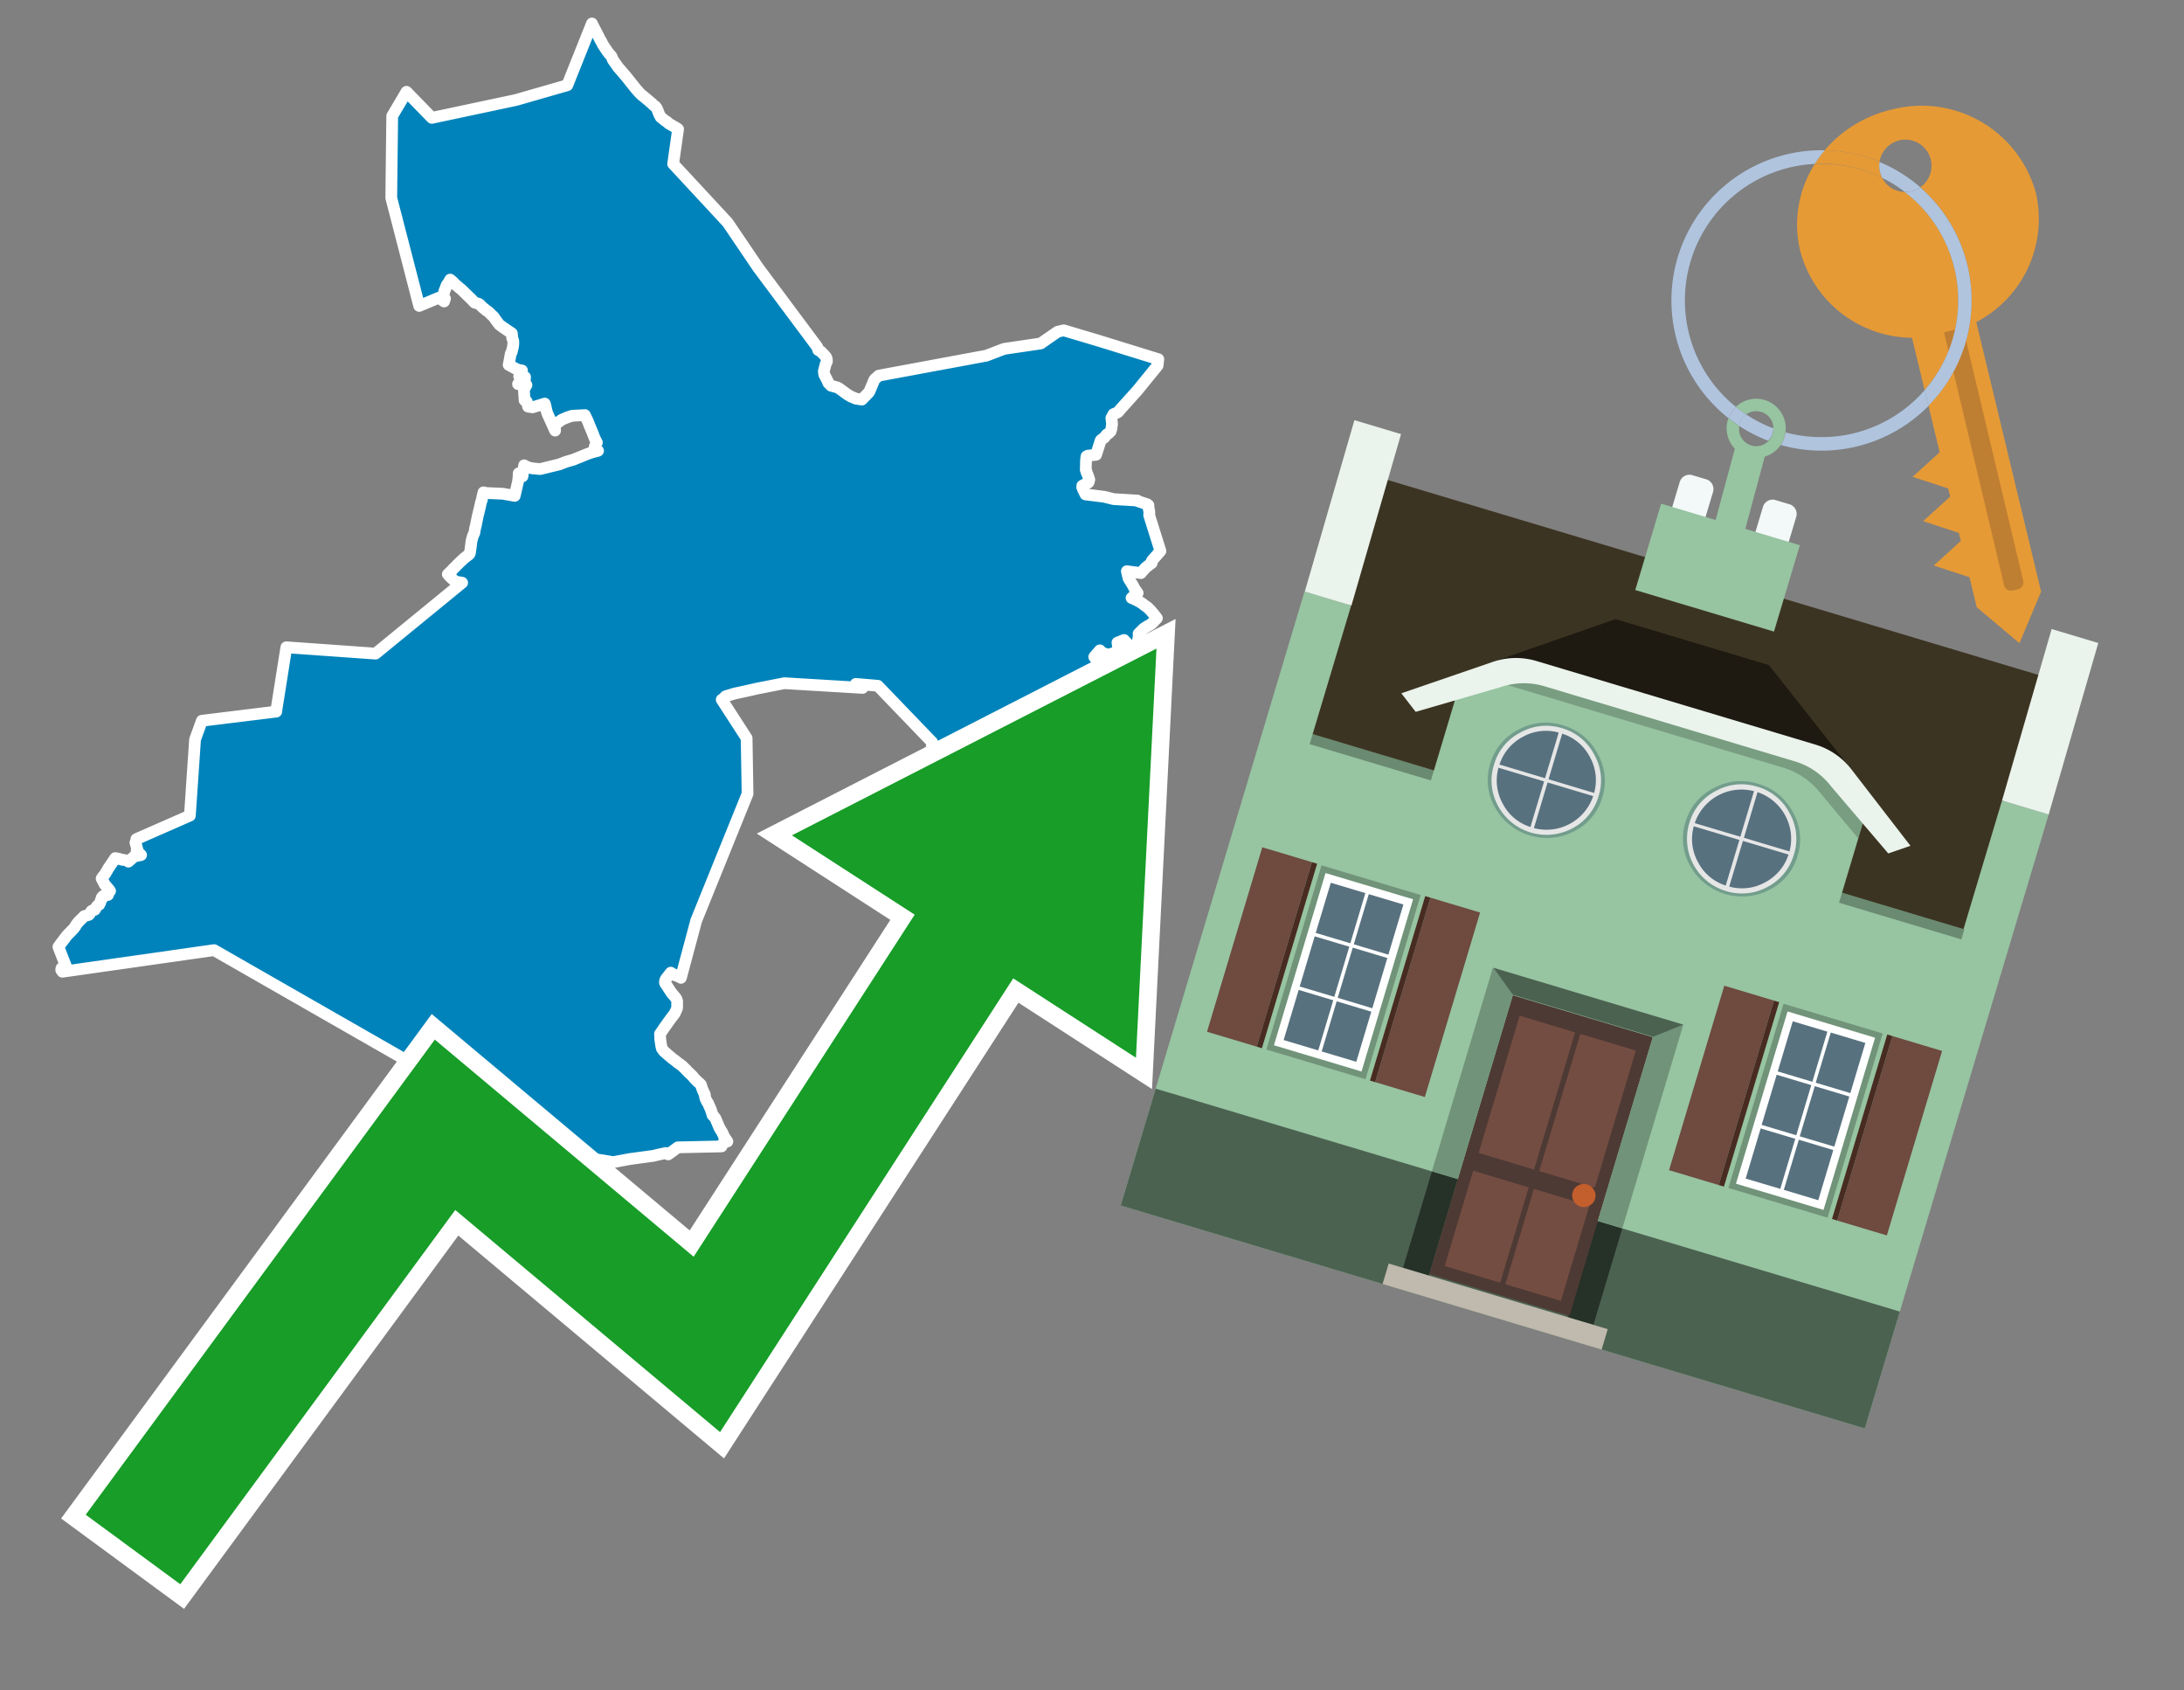 <svg id="Text" xmlns="http://www.w3.org/2000/svg" width="93.05" height="72" viewBox="0 0 93.05 72"><rect x="0" y="0" width="93.05" height="72" fill="#808080" stroke="none"/><polygon points="3.59,39.02 3.78,38.97 3.81,38.94 3.83,38.91 3.89,38.81 3.93,38.78 4.04,38.75 4.09,38.66 4.13,38.6 4.17,38.56 4.23,38.53 4.24,38.5 4.27,38.45 4.28,38.39 4.29,38.36 4.33,38.31 4.33,38.28 4.33,38.24 4.37,38.19 4.4,38.16 4.6,38.12 4.61,38.09 4.61,38.04 4.62,38 4.69,37.95 4.64,37.88 4.57,37.8 4.46,37.67 4.44,37.63 4.33,37.42 4.39,37.33 4.42,37.3 4.48,37.22 4.57,37.07 4.62,36.98 4.64,36.95 4.79,36.73 4.91,36.55 5.07,36.58 5.16,36.61 5.45,36.66 5.47,36.7 5.72,36.48 6.01,36.42 5.93,36.34 5.91,36.31 5.88,36.28 5.82,36.24 5.84,36.2 5.85,36.17 5.83,36.13 5.83,36.1 5.78,35.92 5.77,35.89 5.82,35.79 5.81,35.74 8.09,34.74 8.31,31.5 8.6,30.7 11.77,30.31 11.78,30.22 12.2,27.57 16,27.84 19.69,24.82 19.45,24.78 19.37,24.74 19.31,24.69 19.17,24.56 19.08,24.46 19.25,24.3 19.29,24.25 19.39,24.15 19.59,23.95 19.71,23.84 19.74,23.81 19.81,23.75 19.97,23.63 20,23.6 20.02,23.56 20.04,23.42 20.05,23.36 20.09,23.04 20.13,22.89 20.16,22.8 20.21,22.7 20.23,22.57 20.24,22.51 20.25,22.47 20.27,22.4 20.35,22 20.44,21.63 20.48,21.45 20.49,21.4 20.53,21.29 20.54,21.22 20.57,21.09 20.6,20.97 20.73,21 21.42,21.03 21.93,21.12 22.07,20.51 22.09,20.35 22.1,20.16 22.15,20.19 22.19,20.22 22.26,20.29 22.33,19.82 22.4,19.86 22.47,19.89 22.55,19.92 22.69,19.95 23.01,19.98 23.83,19.78 23.91,19.75 24.06,19.69 24.15,19.66 24.46,19.57 24.52,19.54 24.65,19.49 25.02,19.34 25.13,19.3 25.22,19.27 25.33,19.24 25.48,19.2 25.39,19.14 25.34,19.11 25.33,19.07 25.34,19.03 25.36,18.97 25.38,18.93 25.41,18.88 25.43,18.85 25.4,18.8 25.36,18.71 25.34,18.68 25.24,18.42 25.16,18.23 25.15,18.2 25.12,18.14 25.08,18.03 25.05,17.95 25,17.85 24.92,17.68 24.37,17.71 24.25,17.75 24.16,17.78 23.93,17.88 23.62,18.11 23.65,18.31 23.65,18.34 23.32,17.61 23.29,17.51 23.28,17.48 23.26,17.38 23.24,17.29 23.21,17.19 22.69,17.35 22.5,17.32 22.48,17.24 22.44,17.1 22.35,17.05 22.32,16.59 22.43,16.4 22.07,16.36 22.35,16.28 22.36,16.21 22.37,16.06 22.12,16.03 22.19,15.88 22.21,15.84 22.24,15.78 22.08,15.75 21.98,15.71 21.93,15.68 21.8,15.61 21.67,15.54 21.69,15.45 21.74,15.18 21.76,15.07 21.77,15.04 21.8,15 21.86,14.75 21.86,14.71 21.87,14.66 21.87,14.55 21.86,14.49 21.84,14.44 21.82,14.39 21.82,14.36 21.82,14.3 21.81,14.25 21.81,14.2 21.77,14.17 21.66,14.1 21.47,13.97 21.29,13.84 21.26,13.81 21.17,13.69 21.02,13.48 20.95,13.42 20.88,13.35 20.85,13.32 20.82,13.29 20.78,13.26 20.73,13.23 20.69,13.2 20.65,13.16 20.58,13.11 20.54,13.07 20.44,12.97 20.4,12.94 20.22,12.89 20.11,12.77 19.82,12.49 19.69,12.36 19.38,12.1 19.32,12.03 19.24,11.96 19.18,11.91 19.09,12.07 19.04,12.13 19.02,12.17 18.97,12.31 18.93,12.4 18.92,12.46 18.88,12.58 18.9,12.65 18.96,12.72 18.93,12.81 18.92,12.84 18.7,12.68 17.86,13.03 16.67,8.43 16.71,4.94 17.32,3.91 18.4,5.02 21.98,4.26 24.17,3.63 25.22,1 25.23,1.03 25.48,1.51 25.52,1.59 25.58,1.71 25.61,1.75 25.63,1.79 25.69,1.91 25.85,2.15 25.93,2.26 25.98,2.32 26.02,2.36 26.07,2.43 26.1,2.53 26.14,2.59 26.17,2.63 26.33,2.86 26.65,3.23 26.7,3.29 26.85,3.48 26.93,3.58 27.09,3.78 27.24,3.95 27.35,4.06 27.4,4.09 27.43,4.12 27.65,4.3 27.7,4.35 27.77,4.4 27.84,4.48 27.92,4.53 27.98,4.61 28.03,4.72 28.04,4.76 28.07,4.83 28.09,4.88 28.15,4.99 28.35,5.15 28.42,5.19 28.49,5.26 28.82,5.45 28.89,5.5 28.68,6.98 31,9.48 32.3,11.4 34.82,14.78 34.83,14.81 34.86,14.91 34.97,14.97 35.11,15.11 35.2,15.22 35.22,15.27 35.23,15.34 35.23,15.4 35.18,15.5 35.1,15.81 35.11,15.91 35.12,15.96 35.2,16.11 35.27,16.25 35.29,16.31 35.41,16.43 35.52,16.46 35.67,16.5 35.76,16.55 36.06,16.77 36.13,16.82 36.19,16.85 36.25,16.89 36.35,16.93 36.46,16.98 36.72,17.02 37.02,16.71 37.04,16.68 37.25,16.18 37.27,16.15 37.44,16 42.02,15.15 42.78,14.86 44.34,14.63 44.41,14.58 45.06,14.13 45.32,14.07 46.83,14.52 49.35,15.3 49.32,15.57 48.45,16.64 47.72,17.45 47.65,17.54 47.61,17.57 47.44,17.64 47.35,17.81 47.38,18.06 47.35,18.27 47.32,18.37 47.24,18.45 47.2,18.48 47.15,18.51 47.08,18.6 47.06,18.63 46.91,18.74 46.89,18.77 46.7,19.37 46.34,19.41 46.29,19.44 46.27,19.6 46.26,20.01 46.27,20.04 46.29,20.08 46.29,20.11 46.35,20.25 46.41,20.43 46.38,20.54 46.35,20.57 46.24,20.62 46.16,20.66 46.11,20.69 46.11,20.76 46.13,20.8 46.14,20.84 46.16,20.88 46.25,21.06 47.05,21.16 47.45,21.26 48.46,21.32 48.49,21.35 48.88,21.48 48.93,21.52 48.93,21.55 48.92,21.59 48.95,21.69 48.95,21.73 48.96,21.76 48.97,21.83 48.96,21.94 49.44,23.47 49.09,23.87 49.07,23.9 49.07,23.98 49.03,24.01 48.91,24.1 48.81,24.18 48.64,24.37 48.61,24.41 48.01,24.33 48.08,24.63 48.28,24.96 48.34,25.08 48.4,25.16 48.47,25.26 48.37,25.33 48.33,25.36 48.21,25.47 48.37,25.54 48.45,25.58 48.53,25.62 48.61,25.67 48.69,25.72 48.73,25.76 48.79,25.8 48.9,25.88 49.04,26.02 49.07,26.06 49.14,26.14 49.29,26.33 49.15,26.48 49.08,26.55 49,26.61 48.89,26.67 48.76,26.75 48.71,26.79 48.64,26.86 48.51,26.99 48.52,27.08 48.48,27.31 48.45,27.4 48.41,27.48 48.37,27.53 48.32,27.6 48.07,27.45 47.89,27.26 47.61,27.37 47.65,27.66 47.68,27.74 47.22,27.89 46.95,27.8 46.86,27.7 46.62,27.98 46.65,28.02 46.69,28.06 46.77,28.17 46.8,28.2 46.86,28.27 46.93,28.37 46.92,28.43 46.91,28.46 46.91,28.52 46.9,28.57 46.88,28.66 46.87,28.7 46.86,28.78 46.85,28.85 46.83,28.94 46.81,29.01 46.32,29.06 46.28,29.36 46.32,29.47 46.36,29.58 46.37,29.61 46.4,29.7 46.46,29.84 46.45,29.89 46.25,29.97 46.19,30 46.12,30.06 46.16,30.11 46.2,30.26 46.09,30.39 46.04,30.43 45.98,30.48 46,30.52 46.04,30.59 46.06,30.63 46.12,30.73 46.13,30.76 46.15,30.8 46.21,30.89 46.26,30.86 46.26,30.83 46.48,30.55 47.14,30.93 47.45,31.01 47.47,31.04 47.5,31.08 47.57,31.15 46.61,32.47 46.57,34.07 46.4,34.1 46.14,34.14 46.01,34.17 45.71,34.22 45.54,34.25 45.35,34.28 45.2,34.32 45.12,34.35 45.04,34.42 45,34.45 44.9,34.56 44.83,34.63 44.7,34.8 44.65,34.86 44.62,34.9 44.59,34.93 44.55,34.98 44.49,35.04 44.44,35.09 44.38,35.15 44.34,35.2 44.3,35.24 44.26,35.29 44.24,35.32 44.23,35.35 44.22,35.42 44.21,35.46 44.21,35.52 44.21,35.59 44.22,35.62 44.22,35.66 44.27,35.82 44.32,35.95 44.34,35.98 44.36,36.03 44.38,36.06 44.67,36.45 44.73,36.52 44.92,36.77 44.96,36.8 45,36.84 45.06,36.88 45.21,37.01 45.3,37.12 45.32,37.15 45.37,37.27 45.42,37.53 45.48,37.73 45.53,37.84 38.84,39.1 39.72,31.62 37.4,29.21 36.46,29.13 36.5,29.16 36.64,29.24 36.75,29.3 33.42,29.1 32.25,29.33 31.81,29.43 31.49,29.5 31.3,29.54 30.91,29.66 30.83,29.75 30.75,29.8 31.81,31.44 31.85,33.81 29.66,39.22 29.46,39.97 29.01,41.65 28.97,41.62 28.87,41.58 28.76,41.54 28.7,41.5 28.64,41.47 28.58,41.43 28.36,41.71 28.34,41.77 28.33,41.8 28.33,41.85 28.34,41.88 28.37,41.93 28.41,41.98 28.44,42.03 28.53,42.17 28.57,42.23 28.61,42.29 28.72,42.42 28.81,42.53 28.83,42.58 28.84,42.61 28.85,42.64 28.85,42.7 28.85,42.75 28.85,42.86 28.85,42.92 28.84,42.95 28.83,42.98 28.82,43.01 28.77,43.11 28.75,43.16 28.63,43.32 28.56,43.41 28.54,43.44 28.31,43.76 28.12,44.04 28.13,44.26 28.17,44.54 28.2,44.66 28.28,44.77 28.46,44.93 28.65,45.09 28.76,45.17 28.8,45.2 28.84,45.24 28.97,45.33 29.02,45.37 29.08,45.41 29.13,45.47 29.21,45.54 29.27,45.61 29.3,45.64 29.5,45.83 29.59,45.94 29.67,46.02 29.73,46.08 29.79,46.13 29.86,46.2 29.88,46.25 29.89,46.29 29.91,46.35 29.94,46.43 30,46.56 30.03,46.62 30.03,46.67 30.04,46.72 30.05,46.76 30.06,46.8 30.09,46.86 30.13,46.94 30.17,46.99 30.18,47.02 30.21,47.09 30.23,47.14 30.28,47.24 30.3,47.31 30.33,47.39 30.36,47.5 30.43,47.57 30.46,47.61 30.49,47.65 30.51,47.71 30.55,47.8 30.63,47.99 30.66,48.05 30.68,48.09 30.73,48.17 30.77,48.23 30.79,48.28 30.82,48.34 30.83,48.37 30.86,48.43 30.99,48.62 30.83,48.66 30.74,48.83 28.88,48.87 28.47,49.17 28.41,49.14 28.37,49.11 27.96,49.2 27.85,49.23 26.82,49.37 26.13,49.5 24.98,49.31 24.78,49.27 24.18,49.54 24.11,49.65 24.03,49.8 23.94,50.04 23.92,50.1 23.9,50.2 23.83,50.48 23.79,50.79 23.78,51 23.74,50.95 23.69,50.89 23.66,50.86 23.6,50.76 23.55,50.69 23.53,50.65 23.47,50.55 23.44,50.51 23.32,50.35 23.27,50.3 23.25,50.27 23.17,50.13 22.99,49.59 22.94,49.43 22.91,49.34 22.81,49.08 22.8,49.05 22.78,48.99 22.75,48.93 22.7,48.79 22.67,48.72 22.62,48.55 22.6,48.51 22.58,48.47 22.45,48.2 22.4,48.12 22.16,47.93 22.12,47.89 22.07,47.83 21.86,47.53 21.81,47.43 21.68,47.2 21.59,47.06 21.19,46.9 19.62,46.51 19.48,46.4 9.12,40.47 2.66,41.39 2.66,41.35 2.61,41.32 2.61,41.29 2.62,41.24 2.74,41.21 2.82,41.18 2.73,40.95 2.67,40.8 2.49,40.33 2.59,40.19 2.79,39.93 2.84,39.86 3.14,39.55 3.2,39.47 3.26,39.37 3.31,39.31 3.33,39.28 " fill="#0083ba" stroke="#fff" stroke-linejoin="round" stroke-width="0.5"/><polygon points="49.272 27.624 33.741 35.58 38.97 38.959 29.553 53.529 18.525 44.281 3.652 64.518 7.681 67.479 19.396 51.538 30.678 60.999 43.169 41.673 48.398 45.053 49.272 27.624" fill="none" stroke="#fff" stroke-miterlimit="10" stroke-width="1.5"/><polygon points="49.272 27.624 33.741 35.58 38.97 38.959 29.553 53.529 18.525 44.281 3.652 64.518 7.681 67.479 19.396 51.538 30.678 60.999 43.169 41.673 48.398 45.053 49.272 27.624" fill="#179d28"/><path d="M80.19,7.577a1.16,1.16,0,0,1-.094-.251,1.114,1.114,0,0,1-.018-.429A6.367,6.367,0,0,0,77.743,6.4a5.269,5.269,0,0,0-.423.577c.1,0,.192-.007.288-.007A5.794,5.794,0,0,1,80.19,7.577Z" fill="#e69a35"/><path d="M77.608,6.4A6.394,6.394,0,0,0,73.64,17.81a1.26,1.26,0,0,1,.317-.48A5.821,5.821,0,0,1,77.32,6.981a5.269,5.269,0,0,1,.423-.577Z" fill="#b0c4de"/><path d="M84.2,13.72a4.962,4.962,0,0,0,2.545-5.48,5.047,5.047,0,0,0-6.179-3.566A5.322,5.322,0,0,0,77.743,6.4a6.367,6.367,0,0,1,2.335.493,1.114,1.114,0,1,1,1.736,1.084,6.392,6.392,0,0,1,.347,9.3l.479,1.985-.438.4-.716.648.92.3.6.2.082.341-.438.4-.716.648.92.3.605.2.082.341-.438.4-.716.649.92.3.605.2.307,1.274,1.821,1.534.921-2.2Z" fill="#e69a35"/><path d="M81.154,8.179a1.115,1.115,0,0,1-.964-.6,5.794,5.794,0,0,0-2.582-.6c-.1,0-.192,0-.288.007a4.783,4.783,0,0,0-.625,3.685,4.962,4.962,0,0,0,4.765,3.715L82,16.617a5.82,5.82,0,0,0-.846-8.438Z" fill="#e69a35"/><path d="M74.1,18.142a6.386,6.386,0,0,0,1.232.63.73.73,0,0,0,.224-.527h0a5.783,5.783,0,0,1-1.159-.593A.733.733,0,0,0,74.1,18.142Z" fill="#b0c4de"/><path d="M74.4,17.652q-.228-.152-.44-.322a1.26,1.26,0,0,0-.317.48c.148.117.3.228.46.332A.733.733,0,0,1,74.4,17.652Z" fill="#b0c4de"/><path d="M74.824,16.984a1.257,1.257,0,0,0-.867.346c.141.114.288.222.44.322a.731.731,0,0,1,1.159.593h0a.732.732,0,1,1-1.463,0,.7.7,0,0,1,.007-.1c-.158-.1-.312-.215-.46-.332a1.258,1.258,0,0,0,.273,1.3l-.979,3.635,1.275.341.98-3.639a1.266,1.266,0,0,0,.681-.5,1.249,1.249,0,0,0,.2-.538,1.328,1.328,0,0,0,.012-.168A1.262,1.262,0,0,0,74.824,16.984Z" fill="#97c4a1"/><path d="M85.974,25.1l-.226.053a.3.3,0,0,1-.362-.223l-2.56-10.777.81-.193L86.2,24.736A.3.3,0,0,1,85.974,25.1Z" fill="#bf7f32"/><path d="M80.1,7.326a1.16,1.16,0,0,0,.094.251,5.833,5.833,0,0,1,.964.6,1.137,1.137,0,0,0,.287-.031,1.108,1.108,0,0,0,.373-.167A6.371,6.371,0,0,0,80.078,6.9,1.114,1.114,0,0,0,80.1,7.326Z" fill="#b0c4de"/><path d="M77.608,18.618a5.836,5.836,0,0,1-1.534-.2,1.24,1.24,0,0,1-.2.537,6.4,6.4,0,0,0,6.291-1.666L82,16.617A5.807,5.807,0,0,1,77.608,18.618Z" fill="#b0c4de"/><path d="M81.814,7.981a1.108,1.108,0,0,1-.373.167,1.137,1.137,0,0,1-.287.031A5.82,5.82,0,0,1,82,16.617l.161.667a6.392,6.392,0,0,0-.347-9.3Z" fill="#b0c4de"/><polygon points="83.79 39.753 55.78 31.364 58.988 20.404 86.964 28.783 83.79 39.753 83.79 39.753" fill="#3c3422" fill-rule="evenodd"/><polygon points="81.705 53.32 87.284 34.692 85.297 34.097 83.656 39.575 55.926 31.269 57.567 25.791 55.579 25.196 47.746 51.348 79.451 60.844 81.705 53.32" fill="#97c4a1" fill-rule="evenodd"/><rect x="69.522" y="21.148" width="0.444" height="28.983" transform="translate(15.592 92.226) rotate(-73.326)" opacity="0.3"/><polygon points="87.284 34.692 85.297 34.097 87.411 26.793 89.398 27.388 87.284 34.692 87.284 34.692" fill="#eaf3ec" fill-rule="evenodd"/><polygon points="57.578 25.794 55.591 25.199 57.705 17.896 59.692 18.491 57.578 25.794 57.578 25.794" fill="#eaf3ec" fill-rule="evenodd"/><polygon points="79.451 60.844 80.943 55.865 49.238 46.369 47.747 51.348 79.451 60.844 79.451 60.844" fill="#4c6251" fill-rule="evenodd"/><path d="M71.566,20.528l-.522,1.743,1.418.425.523-1.744a.432.432,0,0,0-.289-.536l-.593-.177A.431.431,0,0,0,71.566,20.528Z" fill="#f3f9f8" fill-rule="evenodd"/><path d="M75.111,21.589l-.522,1.743,1.418.425.522-1.743a.43.43,0,0,0-.289-.536l-.593-.178A.43.43,0,0,0,75.111,21.589Z" fill="#f3f9f8" fill-rule="evenodd"/><polygon points="75.368 28.329 68.829 26.37 63.807 28.121 78.733 32.591 75.368 28.329" fill="#1e1a11"/><polygon points="78.248 32.422 64.442 28.287 62.236 28.998 60.064 36.247 77.453 41.455 79.651 34.116 78.248 32.422" fill="#97c4a1"/><path d="M77.74,32.516S65.088,28.725,65,28.7l-.938.43,11.892,3.562a3.175,3.175,0,0,1,1.532,1l1.685,2.02.327-1.09Z" fill-rule="evenodd" opacity="0.2"/><path d="M77.35,31.716,65.458,28.154a3.041,3.041,0,0,0-1.854.037l-3.9,1.339.611.79,3.626-1.054a3.045,3.045,0,0,1,1.855-.037l10.673,3.2A3.028,3.028,0,0,1,78,33.477l2.45,2.874.945-.325-2.518-3.26A3.036,3.036,0,0,0,77.35,31.716Z" fill="#eaf3ec"/><polygon points="76.683 23.223 70.773 21.453 69.671 25.132 75.581 26.902 76.683 23.223 76.683 23.223" fill="#97c4a1" fill-rule="evenodd"/><g id="Symbol_9_0_Layer2_0_MEMBER_8_MEMBER_21_MEMBER_0_FILL" data-name="Symbol 9 0 Layer2 0 MEMBER 8 MEMBER 21 MEMBER 0 FILL"><path d="M66.584,30.892a2.39,2.39,0,0,0-1.891.189,2.317,2.317,0,0,0-1.2,1.448A2.345,2.345,0,0,0,63.7,34.4a2.528,2.528,0,0,0,3.367,1.008,2.339,2.339,0,0,0,1.2-1.447,2.313,2.313,0,0,0-.208-1.87A2.394,2.394,0,0,0,66.584,30.892Z" fill="#729d8c"/></g><g id="Symbol_9_0_Layer2_0_MEMBER_8_MEMBER_21_MEMBER_1_FILL" data-name="Symbol 9 0 Layer2 0 MEMBER 8 MEMBER 21 MEMBER 1 FILL"><path d="M66.547,31.016a2.241,2.241,0,0,0-1.769.185,2.213,2.213,0,0,0-1.127,1.376,2.239,2.239,0,0,0,.185,1.768,2.341,2.341,0,0,0,3.145.942,2.234,2.234,0,0,0,1.126-1.376,2.207,2.207,0,0,0-.185-1.768A2.237,2.237,0,0,0,66.547,31.016Z" fill="#e6e6e6"/></g><g id="Symbol_9_0_Layer2_0_MEMBER_8_MEMBER_21_MEMBER_2_MEMBER_0_FILL" data-name="Symbol 9 0 Layer2 0 MEMBER 8 MEMBER 21 MEMBER 2 MEMBER 0 FILL"><path d="M65.787,33.284,63.843,32.7a2.036,2.036,0,0,0,.186,1.539,2.015,2.015,0,0,0,1.175.986Z" fill="#58717f"/></g><g id="Symbol_9_0_Layer2_0_MEMBER_8_MEMBER_21_MEMBER_2_MEMBER_1_FILL" data-name="Symbol 9 0 Layer2 0 MEMBER 8 MEMBER 21 MEMBER 2 MEMBER 1 FILL"><path d="M65.827,33.148l.582-1.944a2.01,2.01,0,0,0-1.523.178,2.037,2.037,0,0,0-1,1.183Z" fill="#58717f"/></g><g id="Symbol_9_0_Layer2_0_MEMBER_8_MEMBER_21_MEMBER_2_MEMBER_2_FILL" data-name="Symbol 9 0 Layer2 0 MEMBER 8 MEMBER 21 MEMBER 2 MEMBER 2 FILL"><path d="M67.878,33.91l-1.943-.582-.582,1.944a2.1,2.1,0,0,0,2.525-1.362Z" fill="#58717f"/></g><g id="Symbol_9_0_Layer2_0_MEMBER_8_MEMBER_21_MEMBER_2_MEMBER_3_FILL" data-name="Symbol 9 0 Layer2 0 MEMBER 8 MEMBER 21 MEMBER 2 MEMBER 3 FILL"><path d="M66.558,31.249l-.582,1.943,1.943.582a2.031,2.031,0,0,0-.186-1.539A2.009,2.009,0,0,0,66.558,31.249Z" fill="#58717f"/></g><g id="Symbol_9_0_Layer2_0_MEMBER_8_MEMBER_21_MEMBER_0_FILL-2" data-name="Symbol 9 0 Layer2 0 MEMBER 8 MEMBER 21 MEMBER 0 FILL"><path d="M74.9,33.384a2.4,2.4,0,0,0-1.891.189,2.316,2.316,0,0,0-1.2,1.448,2.341,2.341,0,0,0,.209,1.87A2.527,2.527,0,0,0,75.387,37.9a2.345,2.345,0,0,0,1.2-1.447,2.314,2.314,0,0,0-.209-1.87A2.389,2.389,0,0,0,74.9,33.384Z" fill="#729d8c"/></g><g id="Symbol_9_0_Layer2_0_MEMBER_8_MEMBER_21_MEMBER_1_FILL-2" data-name="Symbol 9 0 Layer2 0 MEMBER 8 MEMBER 21 MEMBER 1 FILL"><path d="M74.867,33.508a2.239,2.239,0,0,0-1.768.185,2.21,2.21,0,0,0-1.127,1.376,2.316,2.316,0,0,0,1.564,2.883,2.261,2.261,0,0,0,1.765-.173A2.237,2.237,0,0,0,76.428,36.4a2.209,2.209,0,0,0-.185-1.769A2.239,2.239,0,0,0,74.867,33.508Z" fill="#e6e6e6"/></g><g id="Symbol_9_0_Layer2_0_MEMBER_8_MEMBER_21_MEMBER_2_MEMBER_0_FILL-2" data-name="Symbol 9 0 Layer2 0 MEMBER 8 MEMBER 21 MEMBER 2 MEMBER 0 FILL"><path d="M74.107,35.776l-1.943-.582a2.031,2.031,0,0,0,.186,1.539,2.009,2.009,0,0,0,1.175.986Z" fill="#58717f"/></g><g id="Symbol_9_0_Layer2_0_MEMBER_8_MEMBER_21_MEMBER_2_MEMBER_1_FILL-2" data-name="Symbol 9 0 Layer2 0 MEMBER 8 MEMBER 21 MEMBER 2 MEMBER 1 FILL"><path d="M74.148,35.64,74.73,33.7a2.1,2.1,0,0,0-2.525,1.362Z" fill="#58717f"/></g><g id="Symbol_9_0_Layer2_0_MEMBER_8_MEMBER_21_MEMBER_2_MEMBER_2_FILL-2" data-name="Symbol 9 0 Layer2 0 MEMBER 8 MEMBER 21 MEMBER 2 MEMBER 2 FILL"><path d="M76.2,36.4l-1.943-.582-.582,1.944a2.015,2.015,0,0,0,1.523-.178A2.036,2.036,0,0,0,76.2,36.4Z" fill="#58717f"/></g><g id="Symbol_9_0_Layer2_0_MEMBER_8_MEMBER_21_MEMBER_2_MEMBER_3_FILL-2" data-name="Symbol 9 0 Layer2 0 MEMBER 8 MEMBER 21 MEMBER 2 MEMBER 3 FILL"><path d="M74.879,33.741,74.3,35.684l1.943.582a2.1,2.1,0,0,0-1.361-2.525Z" fill="#58717f"/></g><polygon points="51.426 43.946 53.542 44.58 55.896 36.723 53.78 36.089 51.426 43.946 51.426 43.946" fill="#6e4a3f" fill-rule="evenodd"/><polygon points="53.542 44.58 53.764 44.647 56.117 36.789 55.896 36.723 53.542 44.58 53.542 44.58" fill="#482b22" fill-rule="evenodd"/><polygon points="60.706 46.726 58.59 46.092 60.943 38.235 63.059 38.868 60.706 46.726 60.706 46.726" fill="#6e4a3f" fill-rule="evenodd"/><polygon points="58.59 46.092 58.368 46.026 60.722 38.168 60.943 38.235 58.59 46.092 58.59 46.092" fill="#482b22" fill-rule="evenodd"/><rect x="53.146" y="39.209" width="8.19" height="4.408" transform="translate(1.145 84.365) rotate(-73.326)" fill="#719379"/><polygon points="60.205 38.304 56.474 37.187 54.277 44.522 58.008 45.639 60.205 38.304 60.205 38.304" fill="#fff" fill-rule="evenodd"/><path d="M59.792,38.527l-.64,2.136-1.474-.442.639-2.135,1.475.441Zm-1.621-.485-.64,2.136-1.474-.442L56.7,37.6l1.474.442Zm-2.158,1.84,1.475.441-.64,2.136-1.474-.441.639-2.136Zm-.683,2.282,1.474.441-.639,2.136L54.69,44.3l.64-2.135Zm.981,2.621.639-2.136,1.475.442-.64,2.135-1.474-.441Zm2.158-1.84L56.994,42.5l.64-2.136,1.474.442-.639,2.136Z" fill="#58717f" fill-rule="evenodd"/><polygon points="80.39 52.621 78.274 51.988 80.628 44.13 82.743 44.764 80.39 52.621 80.39 52.621" fill="#6e4a3f" fill-rule="evenodd"/><polygon points="78.274 51.988 78.053 51.921 80.406 44.064 80.628 44.13 78.274 51.988 78.274 51.988" fill="#482b22" fill-rule="evenodd"/><polygon points="71.111 49.842 73.227 50.476 75.58 42.619 73.464 41.985 71.111 49.842 71.111 49.842" fill="#6e4a3f" fill-rule="evenodd"/><polygon points="73.227 50.476 73.448 50.542 75.802 42.685 75.58 42.619 73.227 50.476 73.227 50.476" fill="#482b22" fill-rule="evenodd"/><rect x="72.83" y="45.105" width="8.19" height="4.408" transform="translate(9.534 107.426) rotate(-73.326)" fill="#719379"/><polygon points="76.159 43.083 79.889 44.2 77.692 51.535 73.962 50.418 76.159 43.083 76.159 43.083" fill="#fff" fill-rule="evenodd"/><path d="M76.381,43.5l1.475.442-.64,2.135-1.475-.441.64-2.136ZM78,43.981l1.474.442-.64,2.136-1.474-.442L78,43.981Zm.791,2.724-.64,2.135L76.679,48.4l.64-2.136,1.474.442Zm-.684,2.282-.639,2.135L76,50.68l.64-2.135,1.474.442Zm-2.26,1.65L74.375,50.2l.639-2.135,1.475.441-.64,2.136Zm-.791-2.724.64-2.135,1.474.441-.639,2.136-1.475-.442Z" fill="#58717f" fill-rule="evenodd"/><polygon points="67.888 56.431 69.118 52.323 68.019 51.994 66.789 56.102 67.888 56.431 67.888 56.431" fill="#263128" fill-rule="evenodd"/><polygon points="60.877 54.331 62.108 50.223 61.007 49.894 59.776 54.002 60.877 54.331 60.877 54.331" fill="#263128" fill-rule="evenodd"/><g id="Symbol_9_0_Layer2_0_MEMBER_8_MEMBER_12_MEMBER_0_FILL" data-name="Symbol 9 0 Layer2 0 MEMBER 8 MEMBER 12 MEMBER 0 FILL"><path d="M70.418,44.178l-5.965-1.786L60.9,54.27l5.964,1.786Z" fill="#4e3a34"/></g><g id="Symbol_9_0_Layer2_0_MEMBER_8_MEMBER_12_MEMBER_1_MEMBER_0_FILL" data-name="Symbol 9 0 Layer2 0 MEMBER 8 MEMBER 12 MEMBER 1 MEMBER 0 FILL"><path d="M65.358,49.815l1.75-5.843-2.363-.708L63,49.107Z" fill="#744d42"/></g><g id="Symbol_9_0_Layer2_0_MEMBER_8_MEMBER_12_MEMBER_1_MEMBER_1_FILL" data-name="Symbol 9 0 Layer2 0 MEMBER 8 MEMBER 12 MEMBER 1 MEMBER 1 FILL"><path d="M67.331,44.039l-1.75,5.842,2.364.708,1.75-5.842Z" fill="#744d42"/></g><g id="Symbol_9_0_Layer2_0_MEMBER_8_MEMBER_12_MEMBER_2_MEMBER_0_FILL" data-name="Symbol 9 0 Layer2 0 MEMBER 8 MEMBER 12 MEMBER 2 MEMBER 0 FILL"><path d="M63.915,54.633l1.215-4.058-2.363-.707-1.215,4.057Z" fill="#744d42"/></g><g id="Symbol_9_0_Layer2_0_MEMBER_8_MEMBER_12_MEMBER_2_MEMBER_1_FILL" data-name="Symbol 9 0 Layer2 0 MEMBER 8 MEMBER 12 MEMBER 2 MEMBER 1 FILL"><path d="M66.5,55.407l1.215-4.057-2.363-.708L64.138,54.7Z" fill="#744d42"/></g><g id="Symbol_9_0_Layer2_0_MEMBER_8_MEMBER_13_FILL" data-name="Symbol 9 0 Layer2 0 MEMBER 8 MEMBER 13 FILL"><path d="M67.959,51.058a.439.439,0,0,0-.045-.367.487.487,0,0,0-.669-.2.445.445,0,0,0-.239.282.457.457,0,0,0,.041.378.481.481,0,0,0,.293.242.459.459,0,0,0,.377-.042A.453.453,0,0,0,67.959,51.058Z" fill="#c35e2d"/></g><g id="Symbol_9_0_Layer2_0_MEMBER_8_MEMBER_14_FILL" data-name="Symbol 9 0 Layer2 0 MEMBER 8 MEMBER 14 FILL"><path d="M64.557,42.047l-.951-.833-2.6,8.68,1.1.329Z" fill="#719379"/></g><g id="Symbol_9_0_Layer2_0_MEMBER_8_MEMBER_15_FILL" data-name="Symbol 9 0 Layer2 0 MEMBER 8 MEMBER 15 FILL"><path d="M71.718,43.643l-1.2.19L68.072,52.01l1.046.313Z" fill="#719379"/></g><g id="Symbol_9_0_Layer2_0_MEMBER_8_MEMBER_16_FILL" data-name="Symbol 9 0 Layer2 0 MEMBER 8 MEMBER 16 FILL"><path d="M63.627,41.22l.836,1.156,5.961,1.786,1.294-.519Z" fill="#4c6251"/></g><polygon points="58.905 54.69 59.166 53.819 68.498 56.614 68.237 57.485 58.905 54.69 58.905 54.69" fill="#c0b9ad" fill-rule="evenodd"/></svg>